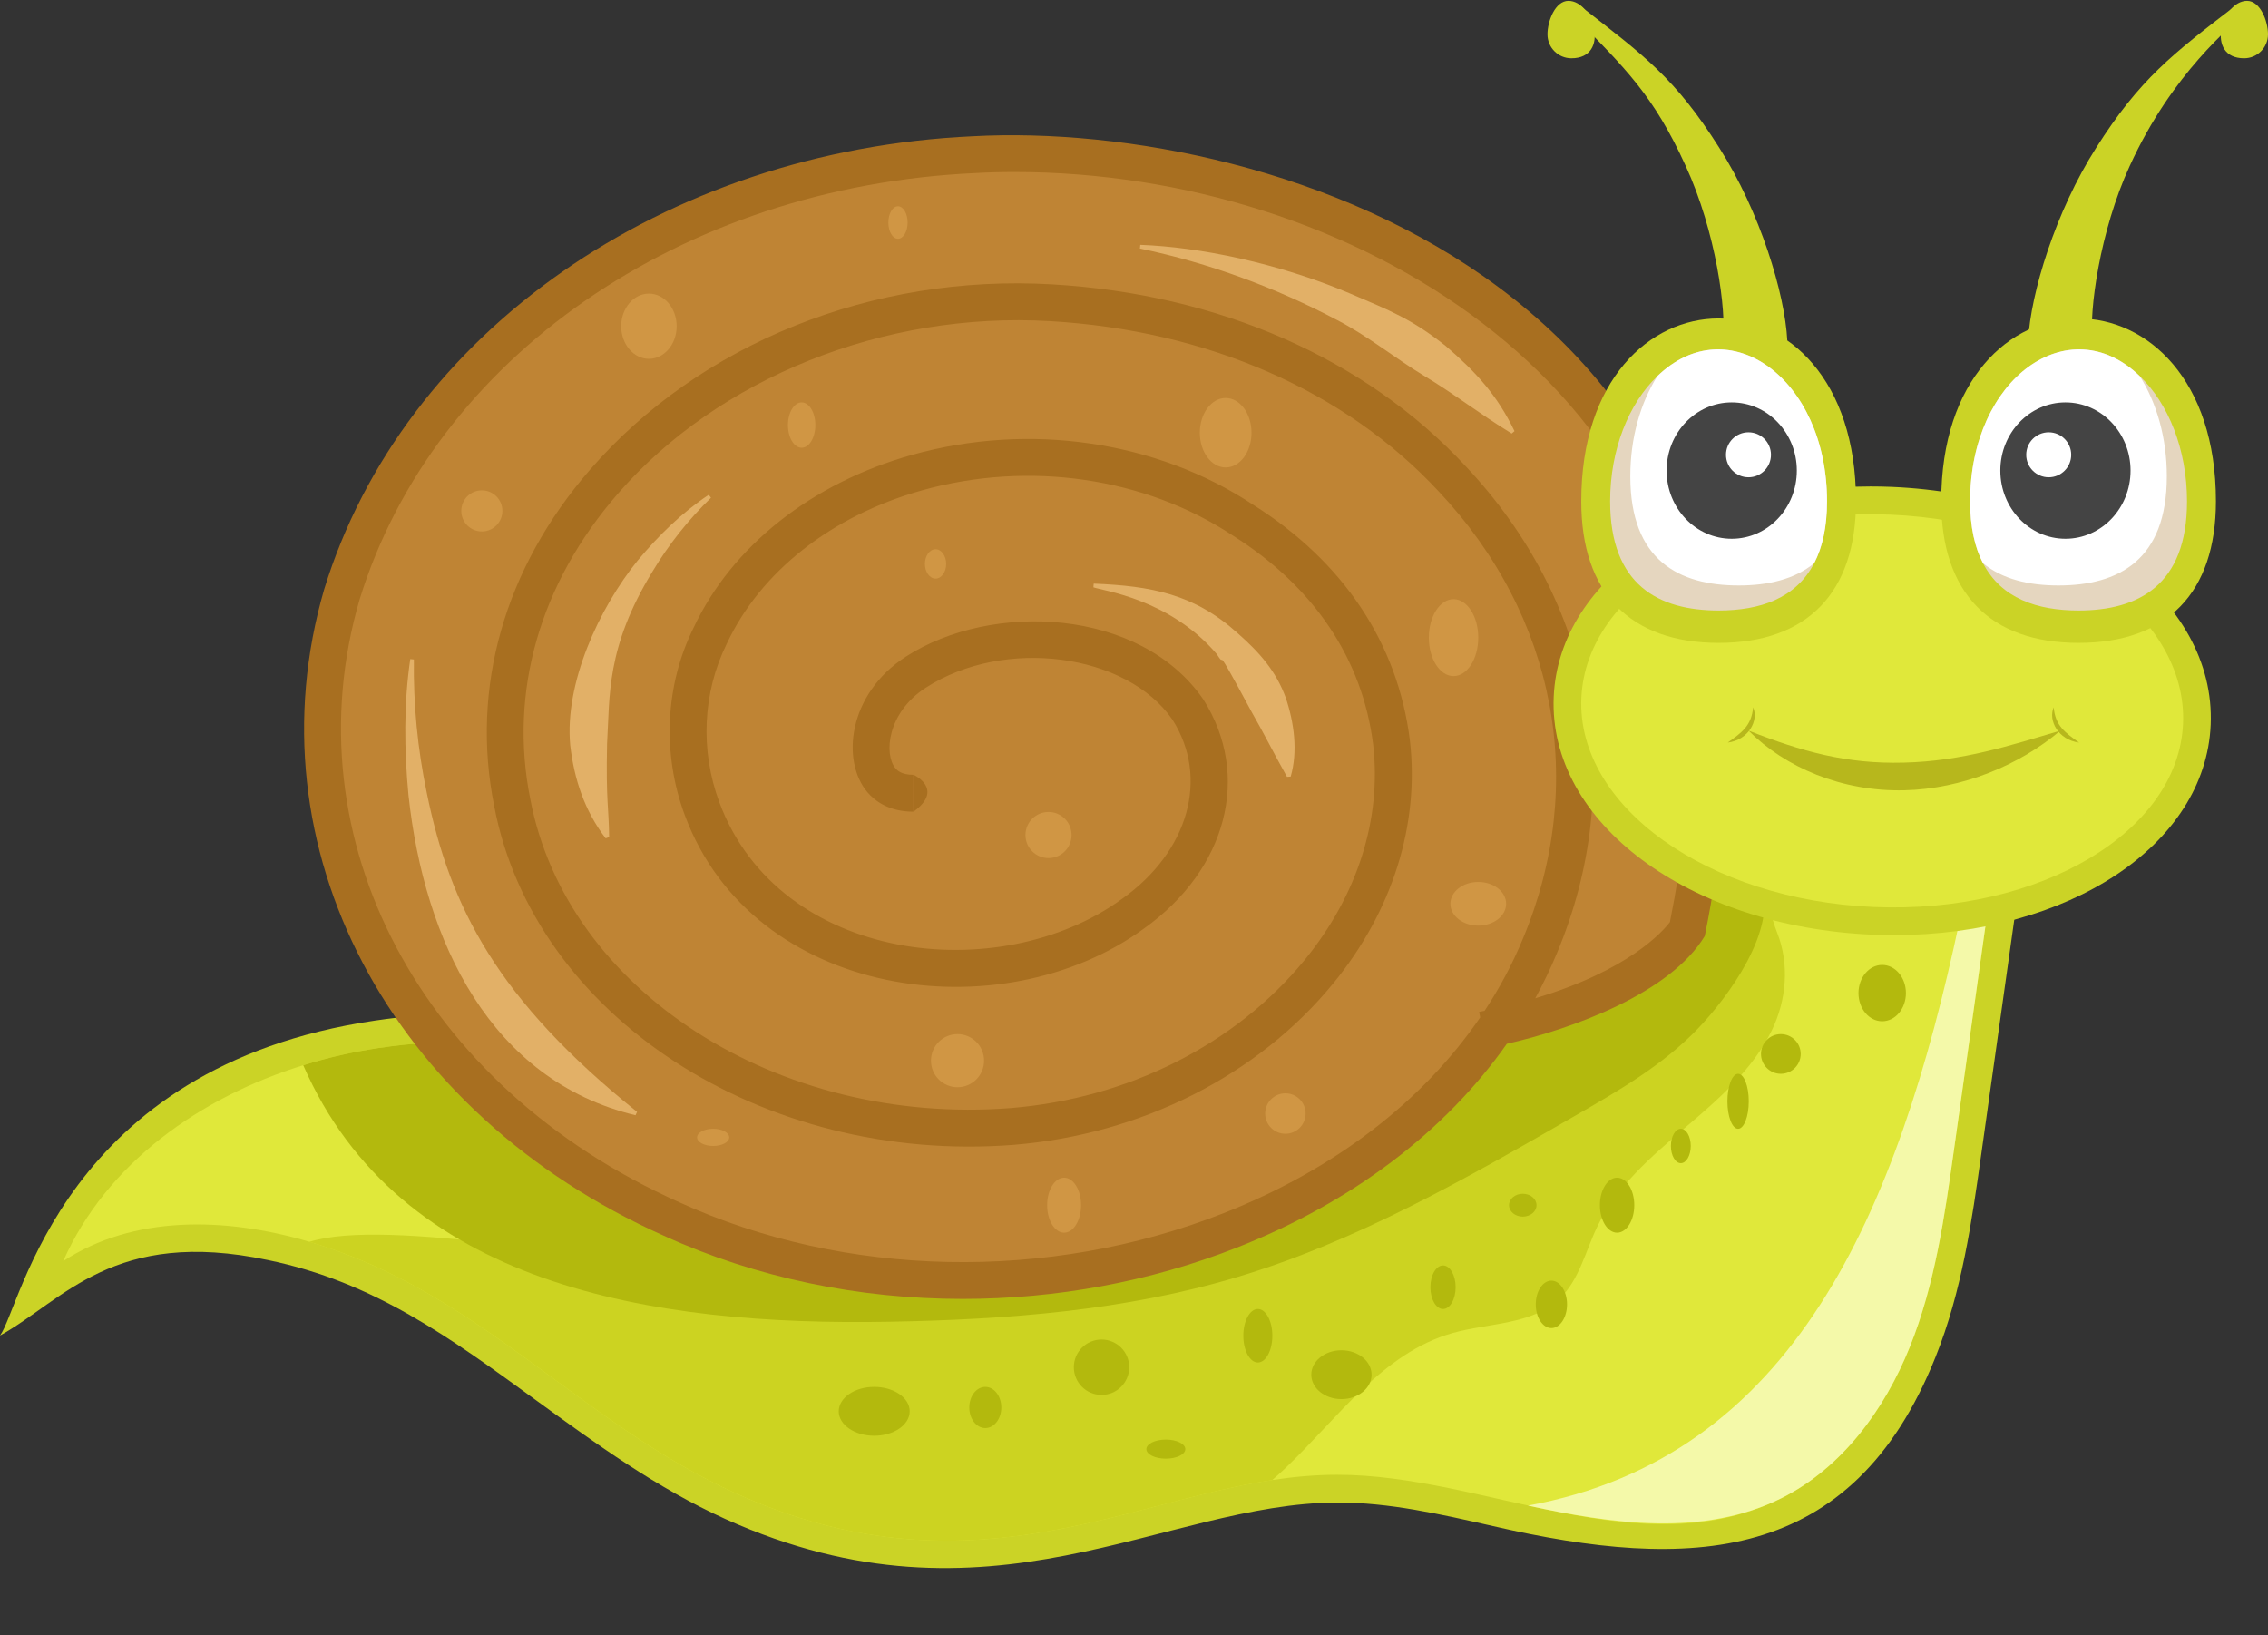 <?xml version="1.0" encoding="UTF-8"?><svg xmlns="http://www.w3.org/2000/svg" xmlns:xlink="http://www.w3.org/1999/xlink" height="34.6" preserveAspectRatio="xMidYMid meet" version="1.0" viewBox="1.0 8.4 48.0 34.6" width="48.0" zoomAndPan="magnify"><rect x="1.0" y="8.4" width="48.0" height="34.6" fill="#333333" stroke="none"/><g><g><ellipse cx="20.98" cy="39.833" fill="#B3B90D" rx=".323" ry=".194"/></g><g><path d="M43.727,22.973c-0.457,3.253-0.915,6.506-1.374,9.757c-0.199,1.417-0.402,2.849-0.935,4.174 c-0.533,1.327-1.436,2.558-2.714,3.198c-2.965,1.478-6.28-0.497-9.408-0.494 c-3.862,0.007-7.222,2.868-12.701,0.402c-2.394-1.079-4.332-2.962-6.605-4.279 c-2.271-1.317-5.454-2.082-7.651-0.644c1.136-2.564,3.903-4.1,6.676-4.51 c5.566-0.826,11.096,2.125,16.676,1.432c1.444-0.179,2.845-0.601,4.236-1.02c1.208-0.363,2.414-0.726,3.62-1.089 c0.644-0.193,1.294-0.39,1.875-0.728c2.01-1.167,2.73-3.669,3.276-5.928L43.727,22.973z" fill="#E0E83A"/></g><g><ellipse cx="40.835" cy="23.442" fill="#E0E83A" rx="4.155" ry="6.373" transform="rotate(-87.57 40.835 23.442)"/></g><g><path d="M44.406,22.351c-0.618,4.394-0.665,4.731-1.473,10.461c-0.201,1.432-0.41,2.913-0.972,4.311 c-1.765,4.407-5.203,4.53-9.363,3.571c-1.132-0.258-2.199-0.499-3.292-0.499 c-3.692,0.009-7.354,2.87-12.951,0.351c-1.454-0.656-2.742-1.594-3.989-2.5 c-1.853-1.348-3.455-2.521-5.696-2.982C3.404,34.373,2.34,35.922,1,36.662c0.453-0.603,1.315-5.686,7.928-6.664 c5.228-0.779,9.886,1.532,14.981,1.532c0.002,0,0.002,0,0.002,0c2.142,0,3.67-0.445,5.846-1.101l3.622-1.089 c0.599-0.181,1.22-0.367,1.748-0.673c2.036-1.183,2.548-3.906,3.105-5.985L44.406,22.351z" fill="#CBD326"/></g><g><path d="M43.727,22.973c-0.221,1.575-0.443,3.15-0.665,4.722c-0.234,1.678-0.472,3.356-0.708,5.035 c-0.199,1.417-0.402,2.849-0.935,4.174c-0.533,1.327-1.436,2.558-2.714,3.198c-2.978,1.485-6.268-0.498-9.408-0.494 c-0.463,0-0.919,0.043-1.374,0.111c-3.187,0.481-6.529,2.45-11.328,0.291c-3.324-1.498-5.445-4.278-9.049-5.333 c-1.795-0.529-3.727-0.56-5.208,0.41c0.915-2.068,2.894-3.468,5.079-4.145c0.523-0.164,1.06-0.285,1.596-0.365 c5.566-0.826,11.096,2.125,16.676,1.432c1.444-0.179,2.845-0.601,4.236-1.02c1.208-0.363,2.414-0.726,3.62-1.089 c0.254-0.076,0.507-0.152,0.757-0.238c0.386-0.131,0.765-0.285,1.118-0.49c1.046-0.607,1.743-1.577,2.248-2.685 c0.035-0.08,0.07-0.16,0.103-0.24c0.408-0.958,0.683-2.004,0.925-3.003L43.727,22.973z" fill="#E0E83A"/></g><g><path d="M38.494,30.213c-0.41,0.835-1.14,1.462-1.848,2.065c-0.708,0.603-1.436,1.233-1.838,2.072 c-0.254,0.525-0.383,1.136-0.806,1.536c-0.584,0.552-1.491,0.505-2.264,0.724 c-1.475,0.418-2.422,1.799-3.532,2.855c-0.092,0.088-0.187,0.174-0.283,0.256 c-3.187,0.481-6.529,2.45-11.328,0.291c-3.324-1.498-5.445-4.278-9.049-5.333 c0.055-0.018,0.111-0.031,0.168-0.045c1.835-0.427,6.258,0.545,10.578,0.755c2.732,0.135,5.524-0.051,8.083-1.017 c1.774-0.667,3.388-1.692,4.986-2.708c0.997-0.634,2.006-1.278,2.943-2c0.925-0.712,1.78-1.501,2.486-2.432 c0.279-0.367,0.595-0.784,0.984-0.983c0.174-0.09,0.361-0.137,0.564-0.115c0.027,0.736,0.008,1.323,0.273,2 C38.876,28.808,38.812,29.563,38.494,30.213z" fill="#CCD321"/></g><g><path d="M36.929,30.172c-0.738,0.769-1.676,1.311-2.599,1.842c-2.291,1.319-4.605,2.648-7.136,3.407 c-2.377,0.714-4.878,0.903-7.361,0.948c-5.061,0.094-10.38-0.765-12.415-5.427c0.523-0.164,1.06-0.285,1.596-0.365 c5.566-0.826,11.096,2.125,16.676,1.432c1.444-0.179,2.845-0.601,4.236-1.02c1.208-0.363,2.414-0.726,3.62-1.089 c0.644-0.193,1.294-0.39,1.875-0.728c1.046-0.607,1.743-1.577,2.248-2.685c0.277,0.096,0.496,0.275,0.607,0.597 C38.624,28.088,37.567,29.506,36.929,30.172z" fill="#B3B90D"/></g><g><path d="M20.332,25.186c-1.144,0-1.262-1.714,0.052-2.562c1.743-1.125,4.608-0.882,5.764,0.799 c0.93,1.469,0.349,3.232-1.163,4.309c-1.745,1.273-4.187,1.469-6.28,0.685c-2.791-1.175-3.838-4.211-2.675-6.561 c1.744-3.721,7.443-4.994,11.281-2.448c1.861,1.175,2.908,2.84,3.14,4.701c0.465,4.015-3.256,7.736-8.025,8.128 c-5.001,0.392-9.77-2.546-10.584-6.855c-1.163-5.778,4.652-10.968,11.398-10.576 c3.373,0.196,6.397,1.469,8.49,3.721c2.675,2.84,3.256,6.561,1.861,9.891 c-2.559,6.17-11.514,8.912-18.376,5.778c-5.699-2.546-8.49-8.03-6.978-13.22 c1.628-5.288,6.978-9.009,13.375-9.303c3.692-0.199,7.225,0.899,10.18,2.674 c5.022,3.017,6.072,8.025,4.918,13.722c0,0-0.846,1.45-4.329,2.129" fill="#BF8434"/></g><g><path d="M21.374,35.887c-2.195,0-4.374-0.447-6.321-1.336c-5.822-2.601-8.78-8.229-7.191-13.684 c1.673-5.434,7.191-9.284,13.732-9.584c6.327-0.341,18.248,3.299,15.498,16.863l-0.013,0.063 c-0.733,1.211-2.801,1.965-4.188,2.279c-1.309,1.859-3.278,3.355-5.715,4.313 C25.332,35.526,23.346,35.887,21.374,35.887z M22.476,12.04c-0.282,0-0.563,0.007-0.844,0.023 c-6.216,0.285-11.448,3.914-13.023,9.028c-1.476,5.065,1.305,10.31,6.764,12.749 c3.511,1.603,7.815,1.691,11.516,0.235c2.341-0.92,4.217-2.361,5.438-4.146l-0.023-0.116 c0.039-0.008,0.077-0.015,0.116-0.023c0.319-0.484,0.59-0.992,0.809-1.522c1.377-3.285,0.71-6.826-1.785-9.474 c-1.978-2.128-4.9-3.406-8.229-3.599c-3.504-0.203-7.008,1.198-9.144,3.658 c-1.648,1.897-2.304,4.189-1.849,6.452c0.767,4.057,5.233,6.928,10.171,6.543 c2.486-0.204,4.752-1.345,6.216-3.131c1.119-1.365,1.635-2.985,1.452-4.563c-0.226-1.807-1.25-3.335-2.961-4.416 c-1.866-1.238-4.327-1.595-6.589-0.961c-1.909,0.535-3.415,1.718-4.13,3.245 c-0.511,1.034-0.567,2.255-0.156,3.358c1.268,3.406,5.936,3.928,8.528,2.037c1.405-1.001,1.841-2.557,1.063-3.785 c-0.969-1.409-3.56-1.752-5.222-0.68c-0.823,0.531-0.889,1.415-0.643,1.706c0.029,0.034,0.117,0.138,0.38,0.138 v0.78c-0.515,0-0.814-0.224-0.974-0.413c-0.55-0.647-0.424-2.068,0.814-2.867 c1.818-1.173,4.964-1.032,6.297,0.906c1.019,1.608,0.498,3.597-1.258,4.848 c-3.021,2.204-8.271,1.486-9.716-2.397c-0.485-1.304-0.418-2.751,0.185-3.969c0.809-1.725,2.495-3.062,4.623-3.658 c2.478-0.695,5.179-0.299,7.224,1.058c1.908,1.204,3.055,2.927,3.312,4.977c0.208,1.793-0.369,3.621-1.623,5.151 c-1.597,1.948-4.06,3.193-6.757,3.414c-5.329,0.418-10.16-2.733-10.999-7.171 c-0.503-2.501,0.216-5.029,2.026-7.113c2.326-2.678,5.982-4.145,9.778-3.925c3.531,0.205,6.639,1.571,8.753,3.845 c2.71,2.877,3.434,6.731,1.935,10.307c-0.135,0.326-0.289,0.645-0.459,0.956c1.973-0.588,2.698-1.413,2.85-1.613 c0.265-1.326,0.415-2.604,0.447-3.802C36.988,16.564,29.617,12.04,22.476,12.04z" fill="#A86F20"/></g><g><path d="M43.062,27.695c-0.234,1.678-0.472,3.356-0.708,5.035c-0.199,1.417-0.402,2.849-0.935,4.174 c-0.533,1.327-1.436,2.558-2.714,3.198c-1.654,0.825-3.594,0.544-5.368,0.158 c5.618-1.022,7.817-6.172,9.138-12.383C42.474,27.877,42.722,27.799,43.062,27.695z" fill="#F4F9A9"/></g><g><path d="M41.076,28.188c-0.147,0-0.294-0.003-0.443-0.009c-3.898-0.167-6.863-2.377-6.75-5.032 c0.108-2.538,2.993-4.453,6.71-4.453c0.146,0,0.294,0.003,0.442,0.009c3.899,0.167,6.865,2.378,6.752,5.034 C47.679,26.275,44.794,28.188,41.076,28.188z" fill="#CBD326"/></g><g><ellipse cx="40.835" cy="23.442" fill="#E0E83A" rx="4.155" ry="6.373" transform="rotate(-87.57 40.835 23.442)"/></g><g><path d="M37.373,22.004c1.875,0,2.907-1.064,2.907-2.997c0-5.16-5.814-5.156-5.814,0 C34.465,20.94,35.498,22.004,37.373,22.004z" fill="#CBD326"/></g><g><path d="M35.077,19.009c0,1.773,1.029,2.31,2.295,2.31c0.877,0,1.637-0.257,2.022-1 c0.174-0.333,0.273-0.763,0.273-1.31c0-2.61-2.096-4.098-3.592-2.648C35.473,16.938,35.077,17.908,35.077,19.009 z" fill="#E5D6BF"/></g><g><path d="M35.504,18.479c0,1.776,1.026,2.31,2.295,2.31c0.62,0,1.183-0.13,1.595-0.47 c0.174-0.333,0.273-0.763,0.273-1.31c0-2.61-2.096-4.098-3.592-2.648C35.719,16.927,35.504,17.665,35.504,18.479 z" fill="#FFF"/></g><g><ellipse cx="37.65" cy="18.358" fill="#444" rx="1.378" ry="1.443"/></g><g><circle cx="38.005" cy="18.024" fill="#FFF" r=".476"/></g><g><path d="M44.991,22.004c-1.875,0-2.907-1.064-2.907-2.997c0-5.16,5.814-5.156,5.814,0 C47.898,20.94,46.865,22.004,44.991,22.004z" fill="#CBD326"/></g><g><path d="M47.286,19.009c0,1.773-1.029,2.31-2.295,2.31c-0.877,0-1.637-0.257-2.022-1 c-0.174-0.333-0.273-0.763-0.273-1.31c0-2.61,2.096-4.098,3.592-2.648 C46.89,16.938,47.286,17.908,47.286,19.009z" fill="#E5D6BF"/></g><g><path d="M46.859,18.479c0,1.776-1.026,2.31-2.295,2.31c-0.619,0-1.183-0.13-1.595-0.47 c-0.174-0.333-0.273-0.763-0.273-1.31c0-2.61,2.096-4.098,3.592-2.648C46.644,16.927,46.859,17.665,46.859,18.479 z" fill="#FFF"/></g><g><ellipse cx="44.713" cy="18.358" fill="#444" rx="1.378" ry="1.443"/></g><g><circle cx="44.359" cy="18.024" fill="#FFF" r=".476"/></g><g><path d="M37.461,15.601c0.084-0.605-0.145-2.301-0.786-3.692c-0.684-1.5-1.27-2.051-2.351-3.16 l0.151-0.2c1.317,1.026,1.972,1.494,2.911,2.977c0.871,1.366,1.389,3.097,1.44,4.074L37.461,15.601z" fill="#CBD326"/></g><g><path d="M33.751,9.127c0,0.279,0.226,0.506,0.506,0.506c0.833,0,0.474-1.215-0.063-1.215 C33.914,8.418,33.751,8.848,33.751,9.127z" fill="#CBD326"/></g><g><path d="M43.924,15.6c0.053-0.995,0.576-2.719,1.44-4.074c0.922-1.456,1.629-1.992,2.911-2.977 l0.151,0.2c-0.16,0.182-1.443,1.17-2.351,3.16c-0.636,1.379-0.869,3.097-0.786,3.692L43.924,15.6z" fill="#CBD326"/></g><g><path d="M49,9.127c0,0.279-0.226,0.506-0.506,0.506c-0.832,0-0.473-1.215,0.063-1.215 C48.837,8.418,49,8.848,49,9.127z" fill="#CBD326"/></g><g><path d="M38.005,23.86c1.122,0.441,2.076,0.71,3.283,0.678c1.234-0.028,2.257-0.363,3.319-0.678 c-0.871,0.737-2.081,1.235-3.305,1.263C39.976,25.154,38.78,24.637,38.005,23.86z" fill="#B7B71C"/></g><g><path d="M38.103,23.367c0.123,0.278-0.095,0.691-0.537,0.747 C37.846,23.911,38.07,23.768,38.103,23.367z" fill="#B7B71C"/></g><g><path d="M44.465,23.367c0.032,0.397,0.25,0.539,0.537,0.747 C44.556,24.057,44.344,23.641,44.465,23.367z" fill="#B7B71C"/></g><g><path d="M25.133,13.581c1.249,0.046,2.905,0.382,4.431,1.026c0.867,0.37,1.308,0.54,2.031,1.112 c0.639,0.551,1.088,1.035,1.458,1.804l-0.059,0.051c-0.668-0.407-1.233-0.851-1.86-1.225 c-0.617-0.375-1.183-0.839-1.838-1.178c-1.274-0.673-2.705-1.209-4.171-1.512L25.133,13.581z" fill="#E2B067"/></g><g><path d="M9.76,22.355c-0.014,0.946,0.079,1.893,0.27,2.81c0.495,2.443,1.497,4.385,4.453,6.764 l-0.033,0.071c-3.061-0.738-4.469-3.665-4.805-6.775c-0.091-0.962-0.101-1.927,0.038-2.878L9.76,22.355z" fill="#E2B067"/></g><g><path d="M24.147,20.75c1.214,0.049,2.129,0.219,3.05,1.052c0.473,0.415,0.812,0.811,1.013,1.359 c0.18,0.53,0.261,1.142,0.106,1.672l-0.078,0.006c-0.273-0.486-0.496-0.933-0.74-1.358 c-0.909-1.691-0.495-0.842-0.747-1.241c-1.004-1.176-2.433-1.342-2.61-1.412L24.147,20.75z" fill="#E2B067"/></g><g><path d="M16.047,18.933c-0.479,0.465-0.896,0.992-1.234,1.555c-0.992,1.62-0.904,2.638-0.965,3.655 c-0.025,1.23,0.037,1.334,0.044,1.97l-0.073,0.027c-0.451-0.588-0.667-1.253-0.751-1.971 c-0.122-1.309,0.606-2.892,1.426-3.906c0.443-0.531,0.935-1.014,1.506-1.393L16.047,18.933z" fill="#E2B067"/></g><g><ellipse cx="19.502" cy="38.265" fill="#B3B90D" rx=".751" ry=".517"/></g><g><ellipse cx="21.853" cy="38.184" fill="#B3B90D" rx=".339" ry=".436"/></g><g><ellipse cx="25.674" cy="39.065" fill="#B3B90D" rx=".412" ry=".202"/></g><g><circle cx="24.313" cy="37.332" fill="#B3B90D" r=".586"/></g><g><ellipse cx="27.621" cy="36.666" fill="#B3B90D" rx=".307" ry=".566"/></g><g><ellipse cx="29.39" cy="37.49" fill="#B3B90D" rx=".638" ry=".517"/></g><g><ellipse cx="31.54" cy="35.639" fill="#B3B90D" rx=".267" ry=".461"/></g><g><ellipse cx="33.228" cy="33.903" fill="#B3B90D" rx=".291" ry=".242"/></g><g><ellipse cx="33.834" cy="36.002" fill="#B3B90D" rx=".331" ry=".502"/></g><g><ellipse cx="35.224" cy="33.903" fill="#B3B90D" rx=".364" ry=".582"/></g><g><ellipse cx="36.573" cy="32.65" fill="#B3B90D" rx=".21" ry=".364"/></g><g><ellipse cx="37.785" cy="31.705" fill="#B3B90D" rx=".226" ry=".582"/></g><g><circle cx="38.69" cy="30.703" fill="#B3B90D" r=".42"/></g><g><ellipse cx="40.835" cy="29.415" fill="#B3B90D" rx=".502" ry=".596"/></g><g><circle cx="28.204" cy="31.964" fill="#D09644" r=".428"/></g><g><ellipse cx="14.734" cy="15.303" fill="#D09644" rx=".587" ry=".69"/></g><g><ellipse cx="31.763" cy="21.893" fill="#D09644" rx=".523" ry=".814"/></g><g><ellipse cx="16.093" cy="32.468" fill="#D09644" rx=".34" ry=".182"/></g><g><circle cx="11.198" cy="19.211" fill="#D09644" r=".435"/></g><g><ellipse cx="17.966" cy="17.395" fill="#D09644" rx=".29" ry=".48"/></g><g><ellipse cx="20.005" cy="13.109" fill="#D09644" rx=".204" ry=".344"/></g><g><ellipse cx="32.286" cy="27.525" fill="#D09644" rx=".59" ry=".462"/></g><g><ellipse cx="26.94" cy="17.557" fill="#D09644" rx=".547" ry=".735"/></g><g><ellipse cx="20.8" cy="20.333" fill="#D09644" rx=".225" ry=".311"/></g><g><circle cx="23.191" cy="26.07" fill="#D09644" r=".488"/></g><g><circle cx="21.265" cy="30.845" fill="#D09644" r=".562"/></g><g><ellipse cx="23.521" cy="33.903" fill="#D09644" rx=".359" ry=".582"/></g><g><path d="M20.335,25.575v-0.78C20.335,24.795,20.995,25.095,20.335,25.575z" fill="#A86F20"/></g></g></svg>
